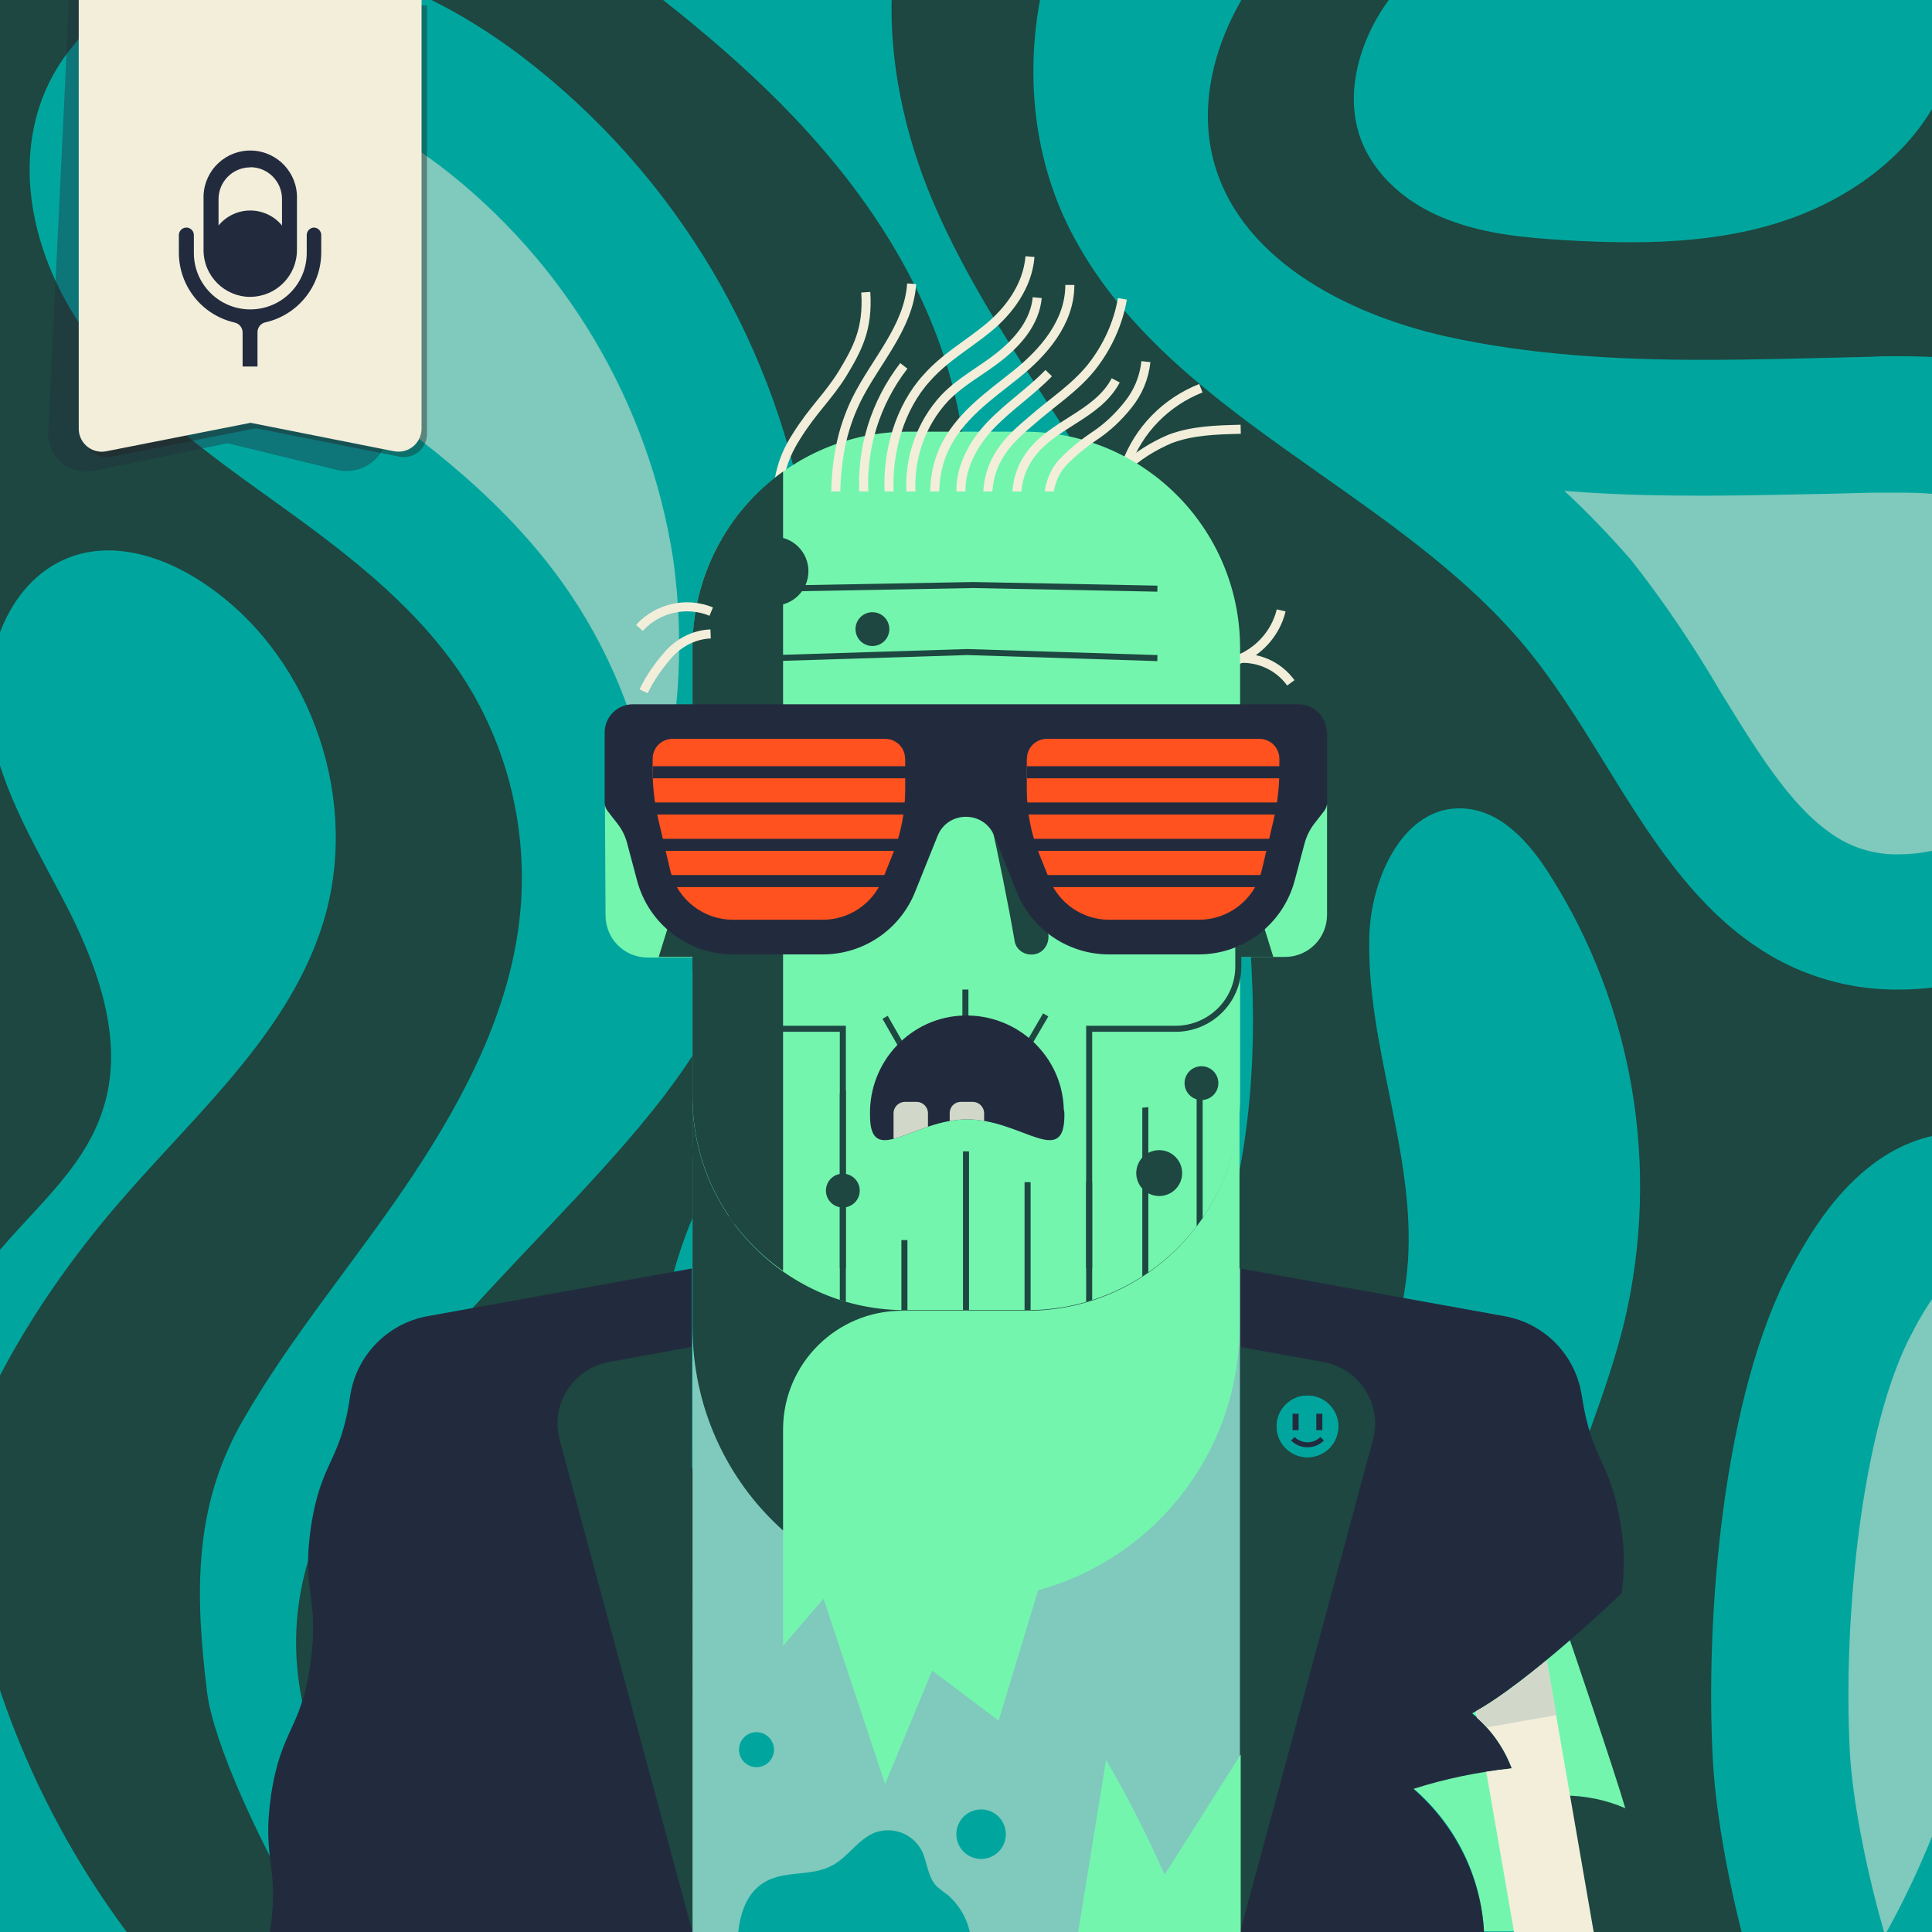 <svg xmlns="http://www.w3.org/2000/svg" version="1.1" xmlns:xlink="http://www.w3.org/1999/xlink" viewBox="0 0 320 320"><rect x="0" y="0" width="320" height="320" fill="#808080" stroke="none"/><clipPath id="Amiga500_lores"><rect y="0" width="320" height="320"/></clipPath><g clip-path="url(#Amiga500_lores)"><rect y="0" fill="#1D4740" width="320" height="320"/>
<g>
	<path fill="#7FC9BD" d="M78.3,200c12-18.2,18.1-34,19.2-49.7c1.1-16.2-3.2-32.2-12.3-45.6C76,91.2,62.7,81.6,51.9,73.9l-0.4-0.3
		c-10.7-7.8-20.9-15.1-27.9-24.7c-5.4-7.4-9.8-18.8-6.1-28.6C21.1,11.2,32.2,4.5,44,4.4h0.3c13.9,0,26.9,7.6,35.3,14
		c48.6,36.6,58.7,105.4,22.8,154.4c-5.8,7.9-13.5,16-21.7,24.6C79.9,198.3,79.1,199.2,78.3,200z"/>
	<path fill="#00A69E" d="M44.3,15.7c10.7,0,21.4,6.4,28.5,11.7c20.8,15.9,34.7,39.3,38.7,65.2c2,14.4,1,29-3.2,42.9
		c-1.6-13.3-6.4-26.1-13.9-37.2C84.2,83.2,70,72.9,58.6,64.7l-0.4-0.3c-10-7.2-19.5-14-25.4-22.2c-4.5-6.2-6.4-13.4-4.7-17.9
		c1.8-4.7,8.9-8.5,16-8.6L44.3,15.7 M44.3-6.9h-0.4C28.5-6.8,12.5,1.9,7,16.3c-4.9,13-0.7,28,7.5,39.2S34.1,74.9,45.4,83
		S68,99.6,75.9,111c7.7,11.3,11.3,24.9,10.4,38.5c-1.1,16.4-8.9,31.6-18,45.3S48.4,221,40.2,235.3s-7.9,28.7-5.9,45
		c2,16.3,30.5,68.5,46.5,72.1l0.6-20c-18.9-21.6-38.2-44.9-30.7-72.7c8-29.8,42.6-55.3,60.8-80.2c18.9-26,26.9-58.4,22.4-90.2
		C129,57.5,112,28.9,86.5,9.4C74.2,0.1,59.6-6.9,44.3-6.9L44.3-6.9z"/>
	<path fill="#00A69E" d="M45.6,342.3c-5.5-1.3-9.9-5.3-13.8-9.4C15.7,315.8,4,295.1-2.3,272.5c-1.8-6.4-3.5-13.5-9.1-17
		c-11.2,6.2-17.2,19.3-17.6,32.1c-0.4,12.8,4,25.2,9.3,36.8c4.5,9.8,10.2,19.7,18.9,26c12.7,9,29.6,9.3,45.1,7.5"/>
	<path fill="#00A69E" d="M-7.3,305c-7.1-18.2-6.6-38.8-0.9-57.4s16.5-35.5,29.4-50.1c12.2-13.9,26.8-26.9,32.3-44.6
		c6.2-19.9-1.6-43.4-18.6-55.5C28.4,92.7,20,89.6,12.4,92c-10.9,3.5-15.7,16.8-14,28c1.7,11.2,8.1,21.1,13.2,31.2
		c5.1,10.2,9,22,5.4,32.7C13.7,194.2,4.5,201-2,209.5c-9.6,12.2-13.7,28-14.2,43.5c-0.5,15.5,2.3,30.9,5.2,46.1"/>
	<path fill="#00A69E" d="M95.9-10.6C110.2,0,124.5,11,136.1,24.5c11.7,13.5,20.8,29.8,23.3,47.5c2.4,16.9-1.3,34.2-6.5,50.5
		c-5.6,17.5-13.1,34.4-22.3,50.3c-7.1,12.3-15.3,24.2-19,37.9c-3.7,13.7-1.9,30,8.7,39.5c10.5,9.5,26.6,9.5,39.6,4.5
		c17.5-6.8,31.1-21.8,38.7-39c7.6-17.2,9.7-36.4,8.7-55.2c-1-23.2-6.9-46-17.4-66.8c-10.5-20.3-25.6-38.1-34.8-59
		c-9.3-20.9-11.5-47.3,2.9-65.1"/>
	<path fill="#7FC9BD" d="M314.6,152.7c-5.2,0.1-10.4-1.2-15-3.8c-10.1-5.6-16.8-16.7-24-28.2c-4.2-7.2-8.9-14.1-14.1-20.6
		c-10.4-12.5-23.5-21.8-36.2-30.7c-15.5-11-30.2-21.3-37.9-36.3c-9.6-18.8-4.5-44.4,10.8-58.7l10.9,3.7c-3.6,3.3-6.8,6.8-9.7,10.7
		c-9.1,12.3-12.6,26.6-9.6,39.4c4.3,18.6,21.5,32.6,47.1,38.4c16.5,3.7,32.8,4.2,45.3,4.2c6.6,0,13.3-0.2,19.8-0.3l7.9-0.2
		c1.5,0,2.9-0.1,4.4-0.1c4.7,0,10.2,0.2,14.7,1.9c4.5,1.7,8.9,5.1,13,10.2c12.3,15.1,14.3,38.1,4.7,53.3
		C340.2,145.8,327.3,152.7,314.6,152.7z"/>
	<path fill="#00A69E" d="M259.1,81.3c8.5,0.7,16.4,0.8,23.1,0.8c6.8,0,13.5-0.2,20.1-0.3l7.9-0.2c1.3,0,2.8,0,4.2,0
		c3.5,0,7.8,0.1,10.7,1.2c2.5,0.9,5.4,3.3,8.2,6.7c9.4,11.6,11.1,28.8,3.9,40.1c-4.4,7-13.7,11.9-22.6,11.9
		c-3.3,0.1-6.6-0.7-9.5-2.3c-7.6-4.3-13.3-13.5-20-24.4c-4.5-7.7-9.4-15-14.9-22C266.7,88.8,263,84.9,259.1,81.3 M195.9-38.4
		c-23.3,16.7-31.6,51.1-18.6,76.6c15.7,30.6,53.5,42.6,75.4,69c14.1,17.1,21.9,40.6,41.3,51.5c6.3,3.5,13.4,5.3,20.6,5.2
		c16.2,0,32.8-8.5,41.6-22.4c12.7-20,9.5-48-5.5-66.4c-4.8-5.8-10.7-10.9-17.8-13.5c-5.9-2.3-12.3-2.6-18.6-2.6
		c-1.5,0-3.1,0-4.6,0.1c-9.2,0.2-18.4,0.5-27.5,0.5c-14.4,0-28.8-0.8-42.8-3.9c-16.8-3.8-34.7-13.2-38.6-29.9
		c-2.4-10.4,1.3-21.5,7.7-30.2s15-15.1,23.8-21.3L195.9-38.4z"/>
	<path fill="#00A69E" d="M259.5-18.7c-5.2-3-11.5,1.1-16,5c-5.5,4.8-11,9.6-14.9,15.8c-3.8,6.2-5.7,13.9-3.3,20.7
		c2.3,6.4,8,11.1,14.3,13.5c6.3,2.5,13.2,3.1,19.9,3.5c12.4,0.7,25.1,0.6,36.8-3.5s22.5-12.5,26.5-24.3c3.3-9.8,1.6-20.5-0.6-30.6"
		/>
	<path fill="#00A69E" d="M246.5,337.2c-23.1-18.4-34.2-50.6-27.5-79.4c3.8-16.6,13-31.9,14.2-48.9c1.2-18.1-6.9-35.7-6.4-53.9
		c0.3-9.8,5.8-21.6,15.5-21.1c6.3,0.3,11,5.6,14.4,11c13.9,21.9,18.3,48.5,12.4,73.8c-3.1,12.8-8.7,24.8-12.3,37.4
		c-11.6,40.6,0.2,87.1,29.7,117.3"/>
	<path fill="#7FC9BD" d="M309.7,344.5c-5.8-9-13.5-34.9-14.6-53.5c-1.3-24.4,2.3-58.3,11.7-75.7c3.6-6.7,6.9-10.9,10.5-13.5
		c2.3-1.8,5.1-2.8,8-2.9c0.8,0,1.7,0.1,2.5,0.4c4.1,1.5,7.5,7.3,9.8,16.9C348.3,260.1,337.5,308.9,309.7,344.5z"/>
	<path fill="#00A69E" d="M323.8,210.9c1.2,2.5,2.2,5.2,2.8,8c8.3,34,2.7,71.1-14.4,101.6c-0.2-0.6-0.3-1.2-0.5-1.8
		c-2.8-9.9-4.9-21.1-5.3-28.4c-1.2-22.3,2-54.3,10.4-69.7C317.7,218.8,320.7,213.3,323.8,210.9 M325.2,187.5
		c-5.3,0.1-10.4,1.9-14.7,5.1c-6,4.4-10.2,10.7-13.7,17.2c-11.4,21-14.4,57.9-13.1,81.7c1.1,21.1,12.8,66.5,26,66.5
		c2.1,0,4.3-1.1,6.4-3.8c31.7-38.5,44-92.3,32.2-140.7c-2.5-10.2-7.1-21.3-16.9-24.9C329.5,187.9,327.4,187.5,325.2,187.5
		L325.2,187.5z"/>
</g><g>
	<path fill="#1D4740" d="M268.7,262c-0.3,3.7,1.1,7.4,3.9,10c-2.4-0.1-4.7,0.7-6.4,2.3c-1.7,1.6-3.3,3.9-3.3,6.2
		c-1.2-2.8-2.6-5.4-4.1-8c0.4-0.4,0.8-1,1-1.5L268.7,262z"/>
	<path fill="#74F5AE" d="M259.1,297.9c0.2-0.4-0.6-0.5-0.1-0.5c3.5,0,7,0.7,10.2,2.1c-1.8-6.2-9.4-28.5-9.4-28.5s-8.6,8.9-16,12.7
		c3,2.4,5.3,5.6,6.6,9.1c-5.5,0.6-11,1.7-16.3,3.4c7,6,11.2,14.5,11.7,23.7h16.1l-2.8-21.1C259,298.5,259,298.2,259.1,297.9z"/>
	<path fill="#222B3E" d="M268.6,263.9c0.5-3.6,0.5-7.3-0.1-11c-1.7-11.1-4.8-10.6-6.5-21.7c-1-6.7-6.1-12-12.8-13.2l-43.8-7.9V320
		h40.4c-0.5-9.2-4.8-17.7-11.7-23.7c5.3-1.7,10.7-2.8,16.3-3.4c-1.4-3.6-3.6-6.7-6.6-9.1C253.1,278.8,268.6,263.9,268.6,263.9z"/>
	<path fill="none" stroke="#F2EEDA" stroke-width="1.5" stroke-miterlimit="10" d="M204.7,109.4c3.7-1.3,6.6-4.5,7.5-8.3"/>
	<path fill="none" stroke="#F2EEDA" stroke-width="1.5" stroke-miterlimit="10" d="M204.7,109.1c3.5-0.4,7,1.1,9.1,4"/>
	<path fill="none" stroke="#F2EEDA" stroke-width="1.5" stroke-miterlimit="10" d="M186.5,77c2.1-5.8,6.6-10.4,12.4-12.7"/>
	<path fill="none" stroke="#F2EEDA" stroke-width="1.5" stroke-miterlimit="10" d="M186.2,77.6c2.2-2.1,4.8-3.7,7.6-4.9
		c3.7-1.4,7.7-1.5,11.7-1.6"/>
	<path fill="none" stroke="#F2EEDA" stroke-width="1.5" stroke-miterlimit="10" d="M128.9,87c-0.6-6.8,0.5-10.8,3-14.7
		c2.8-4.5,5.3-6.6,7.7-10.5c2.4-4,4.2-7.3,3.8-13.4"/>
	<path fill="#74F5AE" d="M212.8,158.5h-9.7l0,0v-25.2l0,0h16.7l0,0v18.2C219.8,155.4,216.7,158.5,212.8,158.5z"/>
	<polygon fill="#1D4740" points="203.1,133.4 203.1,158.5 210.9,158.5 	"/>
	<path fill="#222B3E" d="M58,231.2c-1.6,11.1-4.8,10.6-6.5,21.7c-1.6,11.1,1.5,11.6-0.1,22.7s-4.8,10.6-6.5,21.7
		c-1.6,11.1,1.5,11.6-0.2,22.7h69.9V210.1L70.8,218C64.2,219.2,59,224.5,58,231.2"/>
	<path fill="#74F5AE" d="M100.2,133.4h16.7l0,0v25.2l0,0h-9.6c-3.9,0-7-3.1-7-7l0,0L100.2,133.4L100.2,133.4z"/>
	<polygon fill="#1D4740" points="116.9,133.4 116.9,158.5 109.1,158.5 	"/>
	<rect x="114.7" y="210.1" fill="#7FC9BD" width="90.7" height="109.9"/>
	<path fill="#74F5AE" d="M205.3,168.2v51.5c0,25-20.3,45.3-45.3,45.3c0,0,0,0,0,0l0,0c-25,0-45.3-20.3-45.3-45.3c0,0,0,0,0,0v-51.5
		H205.3z"/>
	<path fill="#1D4740" d="M129.7,181.8v-17.6h-15v55.6c0,12.9,5.4,25.1,15,33.7v-16.9c0.1-10.8,8.9-19.5,19.7-19.5c0.1,0,0.1,0,0.2,0
		h20.5c19.4,0,35.2-15.7,35.2-35.2c0,0,0,0,0-0.1H129.7z"/>
	<path fill="none" stroke="#1D4740" stroke-miterlimit="10" d="M111.2,195c0.7-2.1,2.4-3.7,4.4-4.5c-2.2-0.3-4-1.9-4.5-4.1"/>
	<path fill="#74F5AE" d="M150.4,71.5h19.2c19.7,0,35.7,15.9,35.8,35.7c0,0,0,0,0,0.1v74.5c0,19.4-15.8,35.2-35.2,35.2h-20.3
		c-19.4,0-35.2-15.8-35.2-35.2v-74.5C114.7,87.5,130.7,71.5,150.4,71.5L150.4,71.5L150.4,71.5z"/>
	<polyline fill="none" stroke="#1D4740" stroke-miterlimit="10" points="128.3,109 160.2,108 191.7,109 	"/>
	<polyline fill="none" stroke="#1D4740" stroke-miterlimit="10" points="128.3,97.5 161.2,96.9 191.7,97.5 	"/>
	<g>
		<defs>
			<path id="SVGID_1_" d="M114.7,181.8c0,19.4,15.7,35.2,35.2,35.2h20.3c19.4,0,35.2-15.8,35.2-35.2v-23.2l-3.8,14.7
				c-1.5,6-6.9,10.1-13.1,10.2l0,0c-5.9,0-11.1-3.9-12.9-9.5l-1.4-4.6c-1.9-6.2-7.7-10.4-14.2-10.4l0,0c-6.5,0-12.2,4.2-14.2,10.4
				l-1.4,4.6c-1.8,5.6-7,9.4-12.9,9.5l0,0c-6.2,0-11.5-4.2-13.1-10.2l-3.8-14.7L114.7,181.8z"/>
		</defs>
		<clipPath id="SVGID_00000031917313658707159960000009802248446781012909_">
			<use xlink:href="#SVGID_1_"  overflow="visible"/>
		</clipPath>
		<g clip-path="url(#SVGID_00000031917313658707159960000009802248446781012909_)">
			<line fill="none" stroke="#1D4740" stroke-miterlimit="10" x1="160" y1="190.7" x2="160" y2="217.5"/>
			<line fill="none" stroke="#1D4740" stroke-miterlimit="10" x1="170.2" y1="195.8" x2="170.2" y2="217.5"/>
			<line fill="none" stroke="#1D4740" stroke-miterlimit="10" x1="180.4" y1="195.8" x2="180.4" y2="216.1"/>
			<line fill="none" stroke="#1D4740" stroke-miterlimit="10" x1="189.7" y1="179.8" x2="189.7" y2="215.9"/>
			<line fill="none" stroke="#1D4740" stroke-miterlimit="10" x1="198.7" y1="171.5" x2="198.7" y2="209.2"/>
			<line fill="none" stroke="#1D4740" stroke-miterlimit="10" x1="121.2" y1="170.1" x2="121.2" y2="209.2"/>
			<line fill="none" stroke="#1D4740" stroke-miterlimit="10" x1="139.6" y1="180.6" x2="139.6" y2="216.1"/>
			<line fill="none" stroke="#1D4740" stroke-miterlimit="10" x1="149.8" y1="205.4" x2="149.8" y2="217.5"/>
		</g>
	</g>
	<path fill="#1D4740" d="M114.7,107.2v74.5c0,11.5,5.6,22.3,15,28.8V78.1C120.3,84.8,114.7,95.7,114.7,107.2z"/>
	<path fill="#1D4740" d="M164,135.6c1.5,6.8,2.9,13.6,4.1,20.5c0.4,1.5,2,2.3,3.5,1.9c1.5-0.4,2.3-2,2-3.5
		c-1.3-6.9-2.6-13.7-4.1-20.5c-0.5-1.5-2-2.3-3.5-1.9C164.5,132.7,163.6,134.2,164,135.6L164,135.6z"/>
	<path fill="#1D4740" d="M114.7,320l-22-81.5c-1.5-5.5,1.8-11.2,7.3-12.7c0.3-0.1,0.6-0.1,0.8-0.2l13.7-2.5L114.7,320z"/>
	<path fill="#1D4740" d="M205.4,320l22-81.5c1.5-5.5-1.8-11.2-7.3-12.7c-0.3-0.1-0.6-0.1-0.9-0.2l-13.8-2.5L205.4,320z"/>
	<path fill="none" stroke="#F2EEDA" stroke-width="1.5" stroke-miterlimit="10" d="M150.9,81.9c-0.4-5.9,1.6-11.7,5.6-16
		c2.7-2.8,6.1-4.5,9.1-6.9s5.8-5.6,6.2-9.7"/>
	<path fill="none" stroke="#F2EEDA" stroke-width="1.5" stroke-miterlimit="10" d="M147.3,82.1c-0.5-7.2,1.8-14.7,6.2-19.5
		c3-3.4,6.8-5.5,10.2-8.3c3.4-2.8,6.5-6.9,6.9-11.8"/>
	<path fill="none" stroke="#F2EEDA" stroke-width="1.5" stroke-miterlimit="10" d="M154.9,83.3c-0.3-3,0.2-6.1,1.4-8.8
		c2.5-5.5,7.5-8.9,12-12.5c4.5-3.6,8.9-8.6,8.9-14.8"/>
	<path fill="none" stroke="#F2EEDA" stroke-width="1.5" stroke-miterlimit="10" d="M159.2,82.2c-0.4-4.5,2-8.8,5-11.9
		c3-3.1,6.5-5.4,9.5-8.5"/>
	<path fill="none" stroke="#F2EEDA" stroke-width="1.5" stroke-miterlimit="10" d="M163.6,83.1c-0.3-7,3.8-10.5,7.2-13.4
		c3.4-3,7.2-5.4,10-8.9c2.6-3.3,4.4-7.2,5.1-11.3"/>
	<path fill="none" stroke="#F2EEDA" stroke-width="1.5" stroke-miterlimit="10" d="M168.4,82.2c0-2.3,0.7-4.6,2-6.5
		c3.7-5.5,11.3-6.8,14.4-12.7"/>
	<path fill="none" stroke="#F2EEDA" stroke-width="1.5" stroke-miterlimit="10" d="M173.7,82.4c0.1-2.3,1-4.5,2.6-6.1
		c1.5-1.5,3.2-2.9,5-4.1c2.1-1.4,3.9-3.1,5.5-5.1c1.7-2.1,2.7-4.5,3-7.2"/>
	<path fill="none" stroke="#F2EEDA" stroke-width="1.5" stroke-miterlimit="10" d="M143.1,82.1c-0.5-7.8,1.9-15.4,6.6-21.5"/>
	<path fill="none" stroke="#F2EEDA" stroke-width="1.5" stroke-miterlimit="10" d="M138.4,83.4c0-6.8,0.9-11.9,3.4-17.1
		c3.2-6.5,8.7-12,9.2-19.3"/>
	<path fill="none" stroke="#F2EEDA" stroke-width="1.5" stroke-miterlimit="10" d="M117.8,101.3c-4.1-1.7-8.9-0.6-11.9,2.7"/>
	<path fill="none" stroke="#F2EEDA" stroke-width="1.5" stroke-miterlimit="10" d="M117.7,105c-2.6,0.1-5,1.3-6.8,3.2
		c-1.7,1.9-3.2,4-4.3,6.3"/>
	<circle fill="#1D4740" cx="128.2" cy="94.6" r="5.7"/>
	<circle fill="#1D4740" cx="144.5" cy="104.2" r="2.8"/>
	<circle fill="#1D4740" cx="199" cy="179.4" r="2.8"/>
	<circle fill="#1D4740" cx="139.6" cy="197.2" r="2.8"/>
	<circle fill="#1D4740" cx="192" cy="194.3" r="3.8"/>
	<path fill="none" stroke="#1D4740" stroke-miterlimit="10" d="M180.4,210.1v-39.7h14.3c5.7,0,10.4-4.6,10.4-10.3c0,0,0,0,0,0v-3.5"
		/>
	<path fill="none" stroke="#1D4740" stroke-miterlimit="10" d="M139.6,210.1v-39.7h-14c-5.7,0-10.4-4.6-10.4-10.4v-3.5"/>
	<polyline fill="#74F5AE" points="129.7,253.4 129.7,272.6 136.4,264.8 146.6,295.5 154.4,276.7 165.4,285 174.1,256.3 	"/>
	<path fill="#74F5AE" d="M177.4,327.3l5.8-35.8c3.6,6.1,6.8,12.5,9.7,19l12.6-19.9v33"/>
	<path fill="#00A69E" d="M122.2,324.5c-0.3-4.8,0.4-10.6,4.7-12.9c3.3-1.8,7.6-0.8,10.9-2.6c2.7-1.4,4.3-4.4,7.2-5.5
		c2.9-1,6.1,0.2,7.6,2.9c1,1.9,1,4.4,2.5,6c0.6,0.5,1.2,1,1.8,1.4c2.1,1.8,3.5,4.3,3.9,7.1c0.4,2.7,0.4,5.5,0.1,8.2"/>
	<circle fill="#00A69E" cx="162.5" cy="303.8" r="4.1"/>
	<circle fill="#00A69E" cx="125.3" cy="289.8" r="2.9"/>
	<line fill="none" stroke="#1D4740" stroke-miterlimit="10" x1="159.9" y1="163.9" x2="159.9" y2="170.5"/>
	<line fill="none" stroke="#1D4740" stroke-miterlimit="10" x1="170.4" y1="172.9" x2="173.2" y2="168.1"/>
	<line fill="none" stroke="#1D4740" stroke-miterlimit="10" x1="149.4" y1="173.4" x2="146.6" y2="168.5"/>
	<path fill="#222B3E" d="M176.3,184.7c0,8.9-7.2,0.7-16.1,0.7c-8.9,0-16.1,8.2-16.1-0.7c-0.2-8.9,6.8-16.3,15.6-16.5
		c8.9-0.2,16.3,6.8,16.5,15.6C176.3,184.1,176.3,184.4,176.3,184.7z"/>
	<g>
		<defs>
			<path id="SVGID_00000045588864503701647090000000842347880327699115_" d="M176.3,184.7c0,8.9-7.2,0.7-16.1,0.7
				c-8.9,0-16.1,8.2-16.1-0.7c-0.2-8.9,6.8-16.3,15.6-16.5c8.9-0.2,16.3,6.8,16.5,15.6C176.3,184.1,176.3,184.4,176.3,184.7z"/>
		</defs>
		<clipPath id="SVGID_00000013180368464756013820000011297896616494381223_">
			<use xlink:href="#SVGID_00000045588864503701647090000000842347880327699115_"  overflow="visible"/>
		</clipPath>
		<g clip-path="url(#SVGID_00000013180368464756013820000011297896616494381223_)">
			<path fill="#D1D8CA" d="M149.9,182.5h1.9c1,0,1.9,0.8,1.9,1.9v4.9l0,0H148l0,0v-4.9C148,183.3,148.9,182.5,149.9,182.5
				L149.9,182.5z"/>
			<path fill="#D1D8CA" d="M159.2,182.5h1.9c1,0,1.9,0.8,1.9,1.9v4.9l0,0h-5.7l0,0v-4.9C157.3,183.3,158.1,182.5,159.2,182.5
				C159.2,182.5,159.2,182.5,159.2,182.5z"/>
		</g>
	</g>
	<rect x="134.8" y="81.4" fill="#74F5AE" width="47.1" height="6.3"/>
	<g>
		<defs>
			<path id="SVGID_00000132777276193351854060000015246272339909860497_" d="M275.1,297.3c-1.7-11.1-4.8-10.6-6.5-21.7
				c-0.7-3.9-0.7-7.9,0-11.7c0,0-15.4,15-24.8,19.9c3,2.4,5.3,5.6,6.6,9.1c-5.5,0.6-11,1.7-16.3,3.4c7,6,11.2,14.5,11.7,23.7h29.4
				C273.6,308.9,276.7,308.4,275.1,297.3z"/>
		</defs>
		<clipPath id="SVGID_00000156579443901106810960000012760871343640026029_">
			<use xlink:href="#SVGID_00000132777276193351854060000015246272339909860497_"  overflow="visible"/>
		</clipPath>
		<g clip-path="url(#SVGID_00000156579443901106810960000012760871343640026029_)">
			<line fill="none" stroke="#f2eeDa" stroke-width="13" stroke-miterlimit="10" x1="246.4" y1="256.7" x2="258.2" y2="324.8"/>
			<line fill="none" stroke="#D1D8CA" stroke-width="13" stroke-miterlimit="10" x1="246.4" y1="256.7" x2="251.4" y2="285.2"/>
		</g>
	</g>
</g><circle cx="216.56" cy="236.26" r="5.11" fill="#00A69E"/><circle cx="216.56" cy="236.26" r="5.11" fill="#00A69E"/><path d="M218.99,238.3c-1.34,1.34-3.52,1.34-4.85,0" fill="none" stroke="#222b3e" stroke-miterlimit="10" stroke-width=".83"/><line x1="218.52" y1="234.16" x2="218.52" y2="236.88" fill="none" stroke="#222b3e" stroke-miterlimit="10"/><line x1="214.59" y1="234.16" x2="214.59" y2="236.88" fill="none" stroke="#222b3e" stroke-miterlimit="10"/><rect width="320" height="320" fill="none"/><rect width="320" height="320" fill="none"/><rect width="320" height="320" fill="none"/><path d="M219.81,121.32v11.59c0,.52-.17,1.02-.49,1.42l-1.64,2.11c-.73,.95-1.26,2.03-1.58,3.18l-1.66,6.23c-1.92,7.2-8.44,12.23-15.9,12.23h-14.86c-6.73,0-12.77-4.09-15.27-10.33l-3.73-9.29c-1.69-4.23-7.7-4.23-9.39,0l-3.73,9.29c-2.51,6.24-8.55,10.33-15.27,10.33h-14.86c-7.46,0-13.99-5.01-15.91-12.23l-1.66-6.23c-.3-1.15-.85-2.24-1.58-3.18l-1.64-2.11c-.32-.41-.49-.91-.49-1.42v-11.59c0-2.59,2.1-4.67,4.67-4.67h110.25c2.59,0,4.67,2.1,4.67,4.67h.03Z" fill="#222b3e"/><path d="M170.07,125.68v5.08c0,3.68,.7,7.33,2.08,10.75l1.65,4.11c1.63,4.05,5.55,6.72,9.93,6.72h14.86c4.84,0,9.09-3.26,10.34-7.95l2.03-8.64c.62-2.66,.94-5.38,.94-8.13v-1.95c0-1.82-1.47-3.29-3.29-3.29h-35.23c-1.82,0-3.29,1.47-3.29,3.29h-.02Z" fill="#ff521f"/><path d="M149.93,125.68v5.08c0,3.68-.7,7.33-2.08,10.75l-1.65,4.11c-1.63,4.05-5.55,6.72-9.93,6.72h-14.86c-4.84,0-9.09-3.26-10.34-7.95l-2.03-8.64c-.62-2.66-.94-5.38-.94-8.13v-1.95c0-1.82,1.47-3.29,3.29-3.29h35.23c1.82,0,3.29,1.47,3.29,3.29h.02Z" fill="#ff521f"/><line x1="108.13" y1="127.91" x2="154.13" y2="127.91" fill="none" stroke="#222b3e" stroke-miterlimit="10" stroke-width="2"/><line x1="108.13" y1="133.91" x2="150.78" y2="133.91" fill="none" stroke="#222b3e" stroke-miterlimit="10" stroke-width="2"/><line x1="108.13" y1="139.93" x2="150.78" y2="139.93" fill="none" stroke="#222b3e" stroke-miterlimit="10" stroke-width="2"/><line x1="108.13" y1="145.93" x2="149.93" y2="145.93" fill="none" stroke="#222b3e" stroke-miterlimit="10" stroke-width="2"/><line x1="170.07" y1="127.91" x2="216.07" y2="127.91" fill="none" stroke="#222b3e" stroke-miterlimit="10" stroke-width="2"/><line x1="170.07" y1="133.91" x2="212.72" y2="133.91" fill="none" stroke="#222b3e" stroke-miterlimit="10" stroke-width="2"/><line x1="170.07" y1="139.93" x2="212.72" y2="139.93" fill="none" stroke="#222b3e" stroke-miterlimit="10" stroke-width="2"/><line x1="170.07" y1="145.93" x2="211.87" y2="145.93" fill="none" stroke="#222b3e" stroke-miterlimit="10" stroke-width="2"/><g transform="translate(8, 0) scale(0.9)">
    <g opacity=".4">
        <path d="M53,86.45l-19.99-4.88-24.56,5.03c-1.5,.34-3.07,.19-4.48-.44-2.56-1.24-4.13-3.91-3.96-6.75L3.83,0h62.18l-3.55,79.42c-.17,4.18-3.7,7.43-7.88,7.26-.53-.02-1.06-.1-1.58-.23Z"
              fill="#222b3e"/>
    </g>
    <path d="M64.63,84.05l-26.4-5.24-26.57,5.24c-2.29,.46-4.52-1.03-4.98-3.33-.05-.27-.08-.55-.08-.83V1h63.09V79.88c0,2.34-1.89,4.24-4.23,4.24-.28,0-.57-.03-.84-.08h.01Z"
          fill="#231f20" opacity=".4"/>
    <path d="M63.63,83.05l-26.4-5.24-26.57,5.24c-2.29,.46-4.52-1.03-4.98-3.33-.05-.27-.08-.55-.08-.83V0h63.09V78.88c0,2.34-1.89,4.24-4.23,4.24-.28,0-.57-.03-.84-.08h.01Z"
          fill="#f2eeda"/>
    <path d="M37.17,54.63c4.74-.02,8.58-3.86,8.59-8.6v-9.42c.17-4.75-3.54-8.73-8.29-8.9-4.75-.17-8.73,3.54-8.9,8.29,0,.2,0,.41,0,.62v9.42c.01,4.75,3.86,8.59,8.6,8.6Zm0-23.86c3.23,0,5.84,2.62,5.84,5.85v4.88c-1.44-1.75-3.58-2.76-5.84-2.76h0c-2.26,0-4.4,1.01-5.84,2.76v-4.88c.02-3.22,2.63-5.82,5.85-5.82v-.03Z"
          fill="#222b3e"/>
    <path d="M48.94,41.88c-.76,0-1.38,.62-1.38,1.38v3.3c0,5.73-4.65,10.38-10.39,10.38-5.73,0-10.38-4.65-10.38-10.38v-3.3c0-.76-.62-1.38-1.38-1.38s-1.38,.62-1.38,1.38v3.3c.03,6.12,4.26,11.41,10.22,12.79h0c.86,.17,1.49,.92,1.51,1.8v6.3h2.74v-6.34c.01-.88,.64-1.64,1.51-1.8h0c5.96-1.38,10.19-6.68,10.22-12.79v-3.3c-.02-.72-.58-1.3-1.3-1.34Z"
          fill="#222b3e"/>
    </g></g></svg>